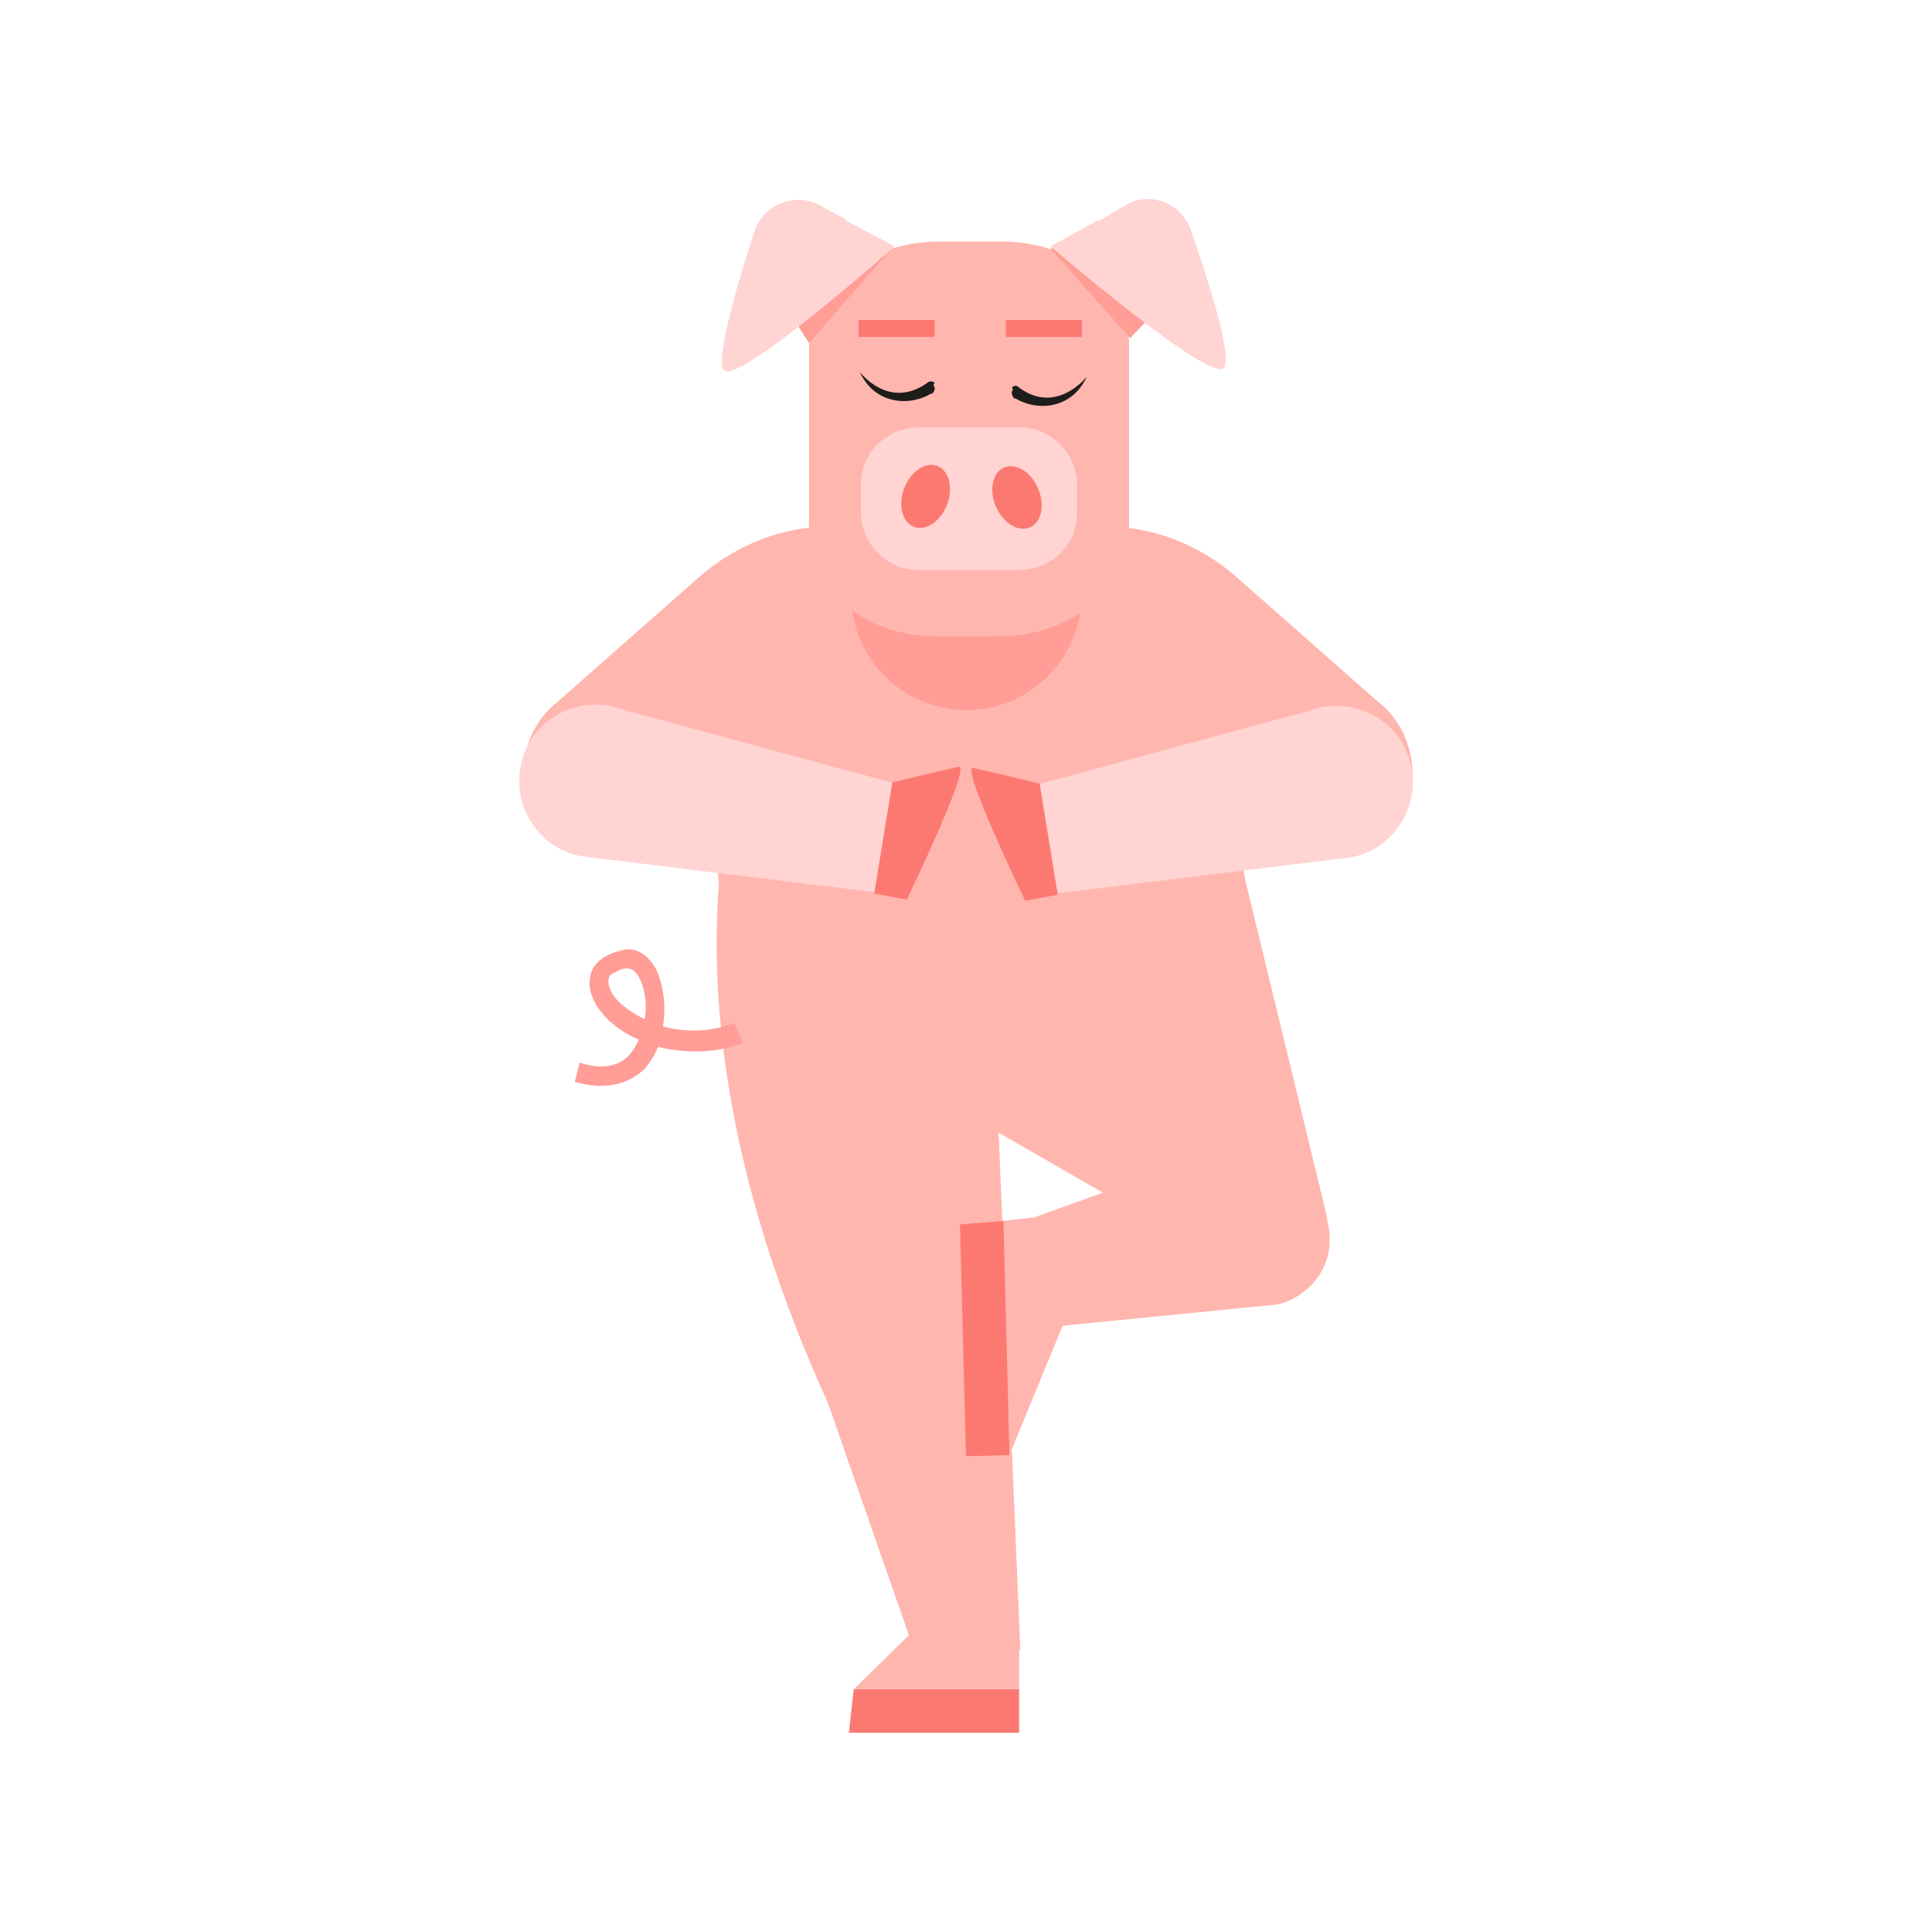 <?xml version="1.0" encoding="UTF-8"?>
<svg xmlns="http://www.w3.org/2000/svg" version="1.1" viewBox="0 0 160 160">
  <defs>
    <style>
      .cls-1 {
        fill: #fc7972;
      }

      .cls-2 {
        fill: #ff9d96;
      }

      .cls-3 {
        fill: #1d1d1b;
      }

      .cls-4 {
        fill: #ffd4d2;
      }

      .cls-5 {
        fill: #ffb6af;
      }
    </style>
  </defs>
  <!-- Generator: Adobe Illustrator 28.6.0, SVG Export Plug-In . SVG Version: 1.2.0 Build 709)  -->
  <g>
    <g id="Layer_1">
      <g>
        <path class="cls-5" d="M86.2,50.7l-32.9,19.6c-3.6,1-6.9,1-8.8-2.1-2.1-3.3-1.3-7.8,1.7-10.1l11.8-10.4c3-2.6,6.8-4.1,10.8-4.1h8.5c0,0,8.9,7.1,8.9,7.1Z"/>
        <path class="cls-5" d="M74.1,50.7l32.9,19.6c3.6,1,6.9,1,8.8-2.1,2.1-3.3,1.3-7.8-1.7-10.1l-11.8-10.4c-3-2.6-6.8-4.1-10.8-4.1h-8.5c0,0-8.9,7.1-8.9,7.1Z"/>
        <path class="cls-5" d="M61.5,93.2l-2.6-26.6c-1.4-14.2,7.2-26.6,19.1-27.5h0c9.1-.7,17.4,6.2,21.2,15.8,3.9,10,5.2,30.9,5.2,30.9l-42.9,7.4Z"/>
        <path class="cls-5" d="M84,133.7l-1.6-48.4-3.1.2c-8.7.6-16.1,9.6-14.7,19.3l10.8,31,8.9-.6-.4-1.5Z"/>
        <polygon class="cls-1" points="70.3 143.5 84.4 143.5 84.4 139.9 70.7 139.9 70.3 143.5"/>
        <polygon class="cls-5" points="70.7 139.9 84.4 139.9 84.4 135.2 75.5 135.2 70.7 139.9"/>
        <path class="cls-5" d="M61.5,63.1s-8.5,21,8.3,55.7c.2,1,14.7,17.9,14.7,17.9l-1.8-42.9,15.8,9.1,11.4-2.1-7.4-30.5s-10.6-7.6-12.3-11.6l-28.6,4.4Z"/>
        <g>
          <path class="cls-5" d="M110.1,103c.3-3.6-3.6-9.3-5.8-8.9l-18.6,6.7h.4l-.2,9.2,19.2-1.9c1.9,0,4.8-1.9,5-5h0Z"/>
          <g>
            <polygon class="cls-1" points="80 120.6 79.5 101.4 83.3 101.1 83.6 120.5 80 120.6"/>
            <polygon class="cls-5" points="83.6 120.5 83.1 101.1 87.7 100.6 88 109.8 83.6 120.5"/>
          </g>
        </g>
        <path class="cls-2" d="M60.9,84.7c-2.1.8-4.2.8-6,.3.3-1.7,0-3.6-.6-4.8-.7-1.2-1.7-1.8-2.8-1.5-1.8.4-2.5,1.4-2.6,2.1-.3,1.2.3,2.5,1.5,3.7.7.6,1.5,1.2,2.5,1.6-.2.5-.5.9-.8,1.3-1.1,1.1-2.6,1.1-4.1.6l-.4,1.6c2.8.8,4.6,0,5.7-1,.5-.5.9-1.2,1.2-1.9,2.1.5,4.5.6,7-.3l-.6-1.5ZM53.4,84.4c-.7-.3-1.4-.8-1.9-1.2-.8-.7-1.2-1.5-1.1-2.1,0-.3.3-.5.6-.6.3-.2.6-.3.9-.3.4,0,.7.2,1,.7.5.9.7,2.2.5,3.5Z"/>
        <g>
          <g>
            <path class="cls-2" d="M89.6,49.2v-12.4c0,0-19.1-.1-19.1-.1v12.4c-.1,5.3,4.1,9.6,9.4,9.7s9.6-4.2,9.7-9.5"/>
            <path class="cls-5" d="M93.5,44.1v-15.3c.2-4.8-4.6-8.8-10.5-8.8h-5.2c-5.9,0-10.7,3.8-10.8,8.6v15.3c-.2,4.8,4.6,8.8,10.5,8.8h5.2c5.9,0,10.7-3.8,10.8-8.6"/>
            <path class="cls-4" d="M76,47.2h8.4c2.6,0,4.8-2,4.8-4.7v-2.3c0-2.6-2.1-4.8-4.7-4.8h-8.4c-2.6,0-4.8,2-4.8,4.7v2.3c0,2.6,2.1,4.8,4.7,4.8"/>
            <ellipse class="cls-1" cx="76.7" cy="41.1" rx="2.7" ry="1.9" transform="translate(10.9 98.1) rotate(-69.1)"/>
            <ellipse class="cls-1" cx="84.2" cy="41.2" rx="1.9" ry="2.7" transform="translate(-9.4 36.5) rotate(-23.2)"/>
          </g>
          <polygon class="cls-2" points="74 20.4 67.1 17 63.8 23.5 67 28.4 74 20.4"/>
          <path class="cls-4" d="M70.1,18.2l-2.2-1.2c-2.1-1.1-4.6-.1-5.4,2.1-1.4,4.3-3.2,10.4-2.6,11.5.8,1.7,14.2-10.2,14.2-10.2l-4-2.1Z"/>
          <polygon class="cls-2" points="87 20.6 93.9 17.6 97.3 24.1 93.6 28 87 20.6"/>
          <path class="cls-4" d="M91,18.3l2.2-1.3c2-1.2,4.6-.2,5.4,2,1.5,4.3,3.4,10.3,2.8,11.4-.8,1.7-14.4-10-14.4-10l4-2.2Z"/>
          <rect class="cls-1" x="71.1" y="26.5" width="6.3" height="1.4"/>
          <path class="cls-3" d="M83.8,32.1h0c.2-.2.4-.2.6,0,3.1,2.3,5.6-.9,5.6-.9,0,0-.2.5-.7,1.1-1.3,1.5-3.5,1.7-5.2.7,0,0,0,0-.1,0-.2-.2-.3-.6-.1-.7h0Z"/>
          <path class="cls-3" d="M77.3,31.9c.2.2.1.5-.1.7,0,0,0,0-.1,0-1.7,1-3.9.8-5.2-.7-.5-.6-.7-1.1-.7-1.1,0,0,2.4,3.2,5.6.9.2-.2.5-.1.6,0h0Z"/>
          <rect class="cls-1" x="83.3" y="26.5" width="6.3" height="1.4"/>
        </g>
        <path class="cls-4" d="M85.8,65l22.5-6.1c3.6-1.4,7.6.6,8.5,4.3.9,3.5-1.3,7.1-4.9,7.8l-24.4,3-1.8-9.1Z"/>
        <path class="cls-1" d="M86.1,64.9l1.5,9.2-2.7.5s-5.4-11.2-4.3-11c2.7.6,5.5,1.3,5.5,1.3Z"/>
        <path class="cls-4" d="M74.2,64.9l-22.5-6.1c-3.6-1.4-7.6.6-8.5,4.3-.9,3.5,1.3,7.1,4.9,7.8l24.4,3,1.8-9.1Z"/>
        <path class="cls-1" d="M73.9,64.8l-1.5,9.2,2.7.5s5.4-11.2,4.3-11c-2.7.6-5.5,1.3-5.5,1.3Z"/>
      </g>
    </g>
  </g>
</svg>